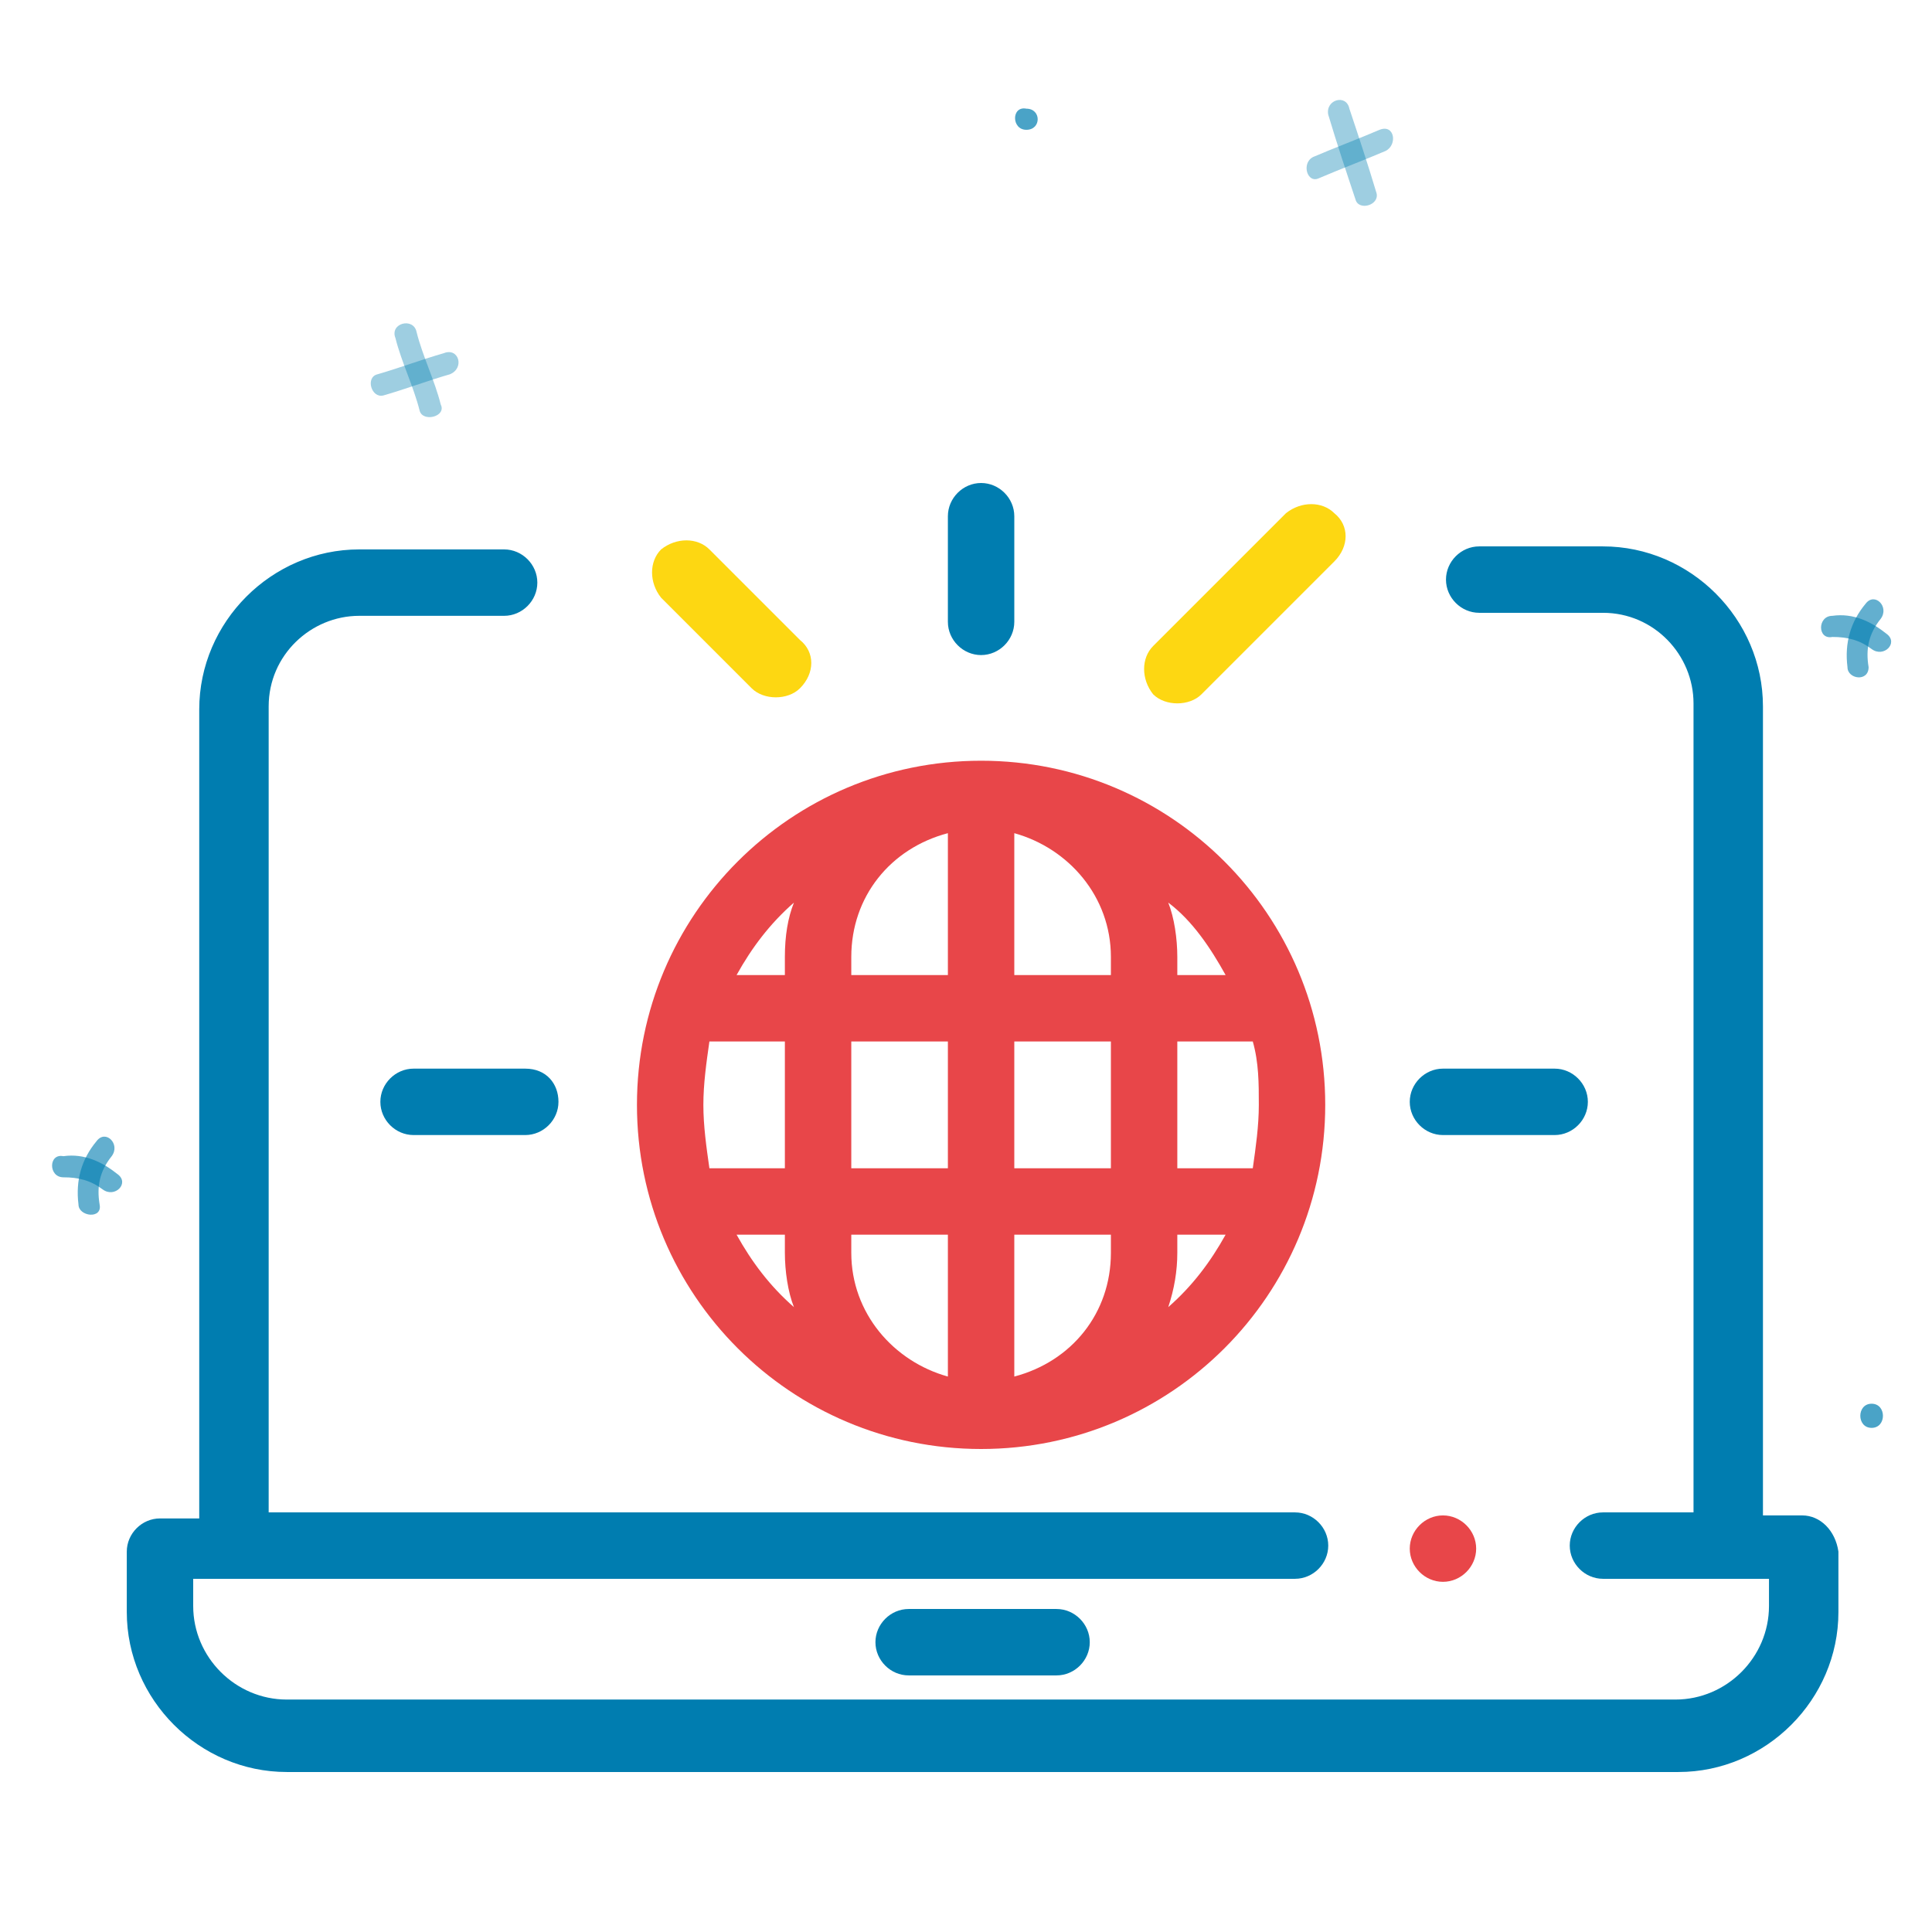 <?xml version="1.0" encoding="utf-8"?>
<!-- Generator: Adobe Illustrator 22.1.0, SVG Export Plug-In . SVG Version: 6.00 Build 0)  -->
<svg version="1.1" id="Layer_1" xmlns="http://www.w3.org/2000/svg" xmlns:xlink="http://www.w3.org/1999/xlink" x="0px" y="0px"
	 viewBox="0 0 64 64" style="enable-background:new 0 0 64 64;" xml:space="preserve">
<style type="text/css">
	.st0{opacity:0.61;}
	.st1{fill:#007db0;}
	.st2{opacity:0.71;}
	.st3{opacity:0.38;}
	.st4{fill:#E84649;}
	.st5{fill:#FDD712;}
</style>
<g class="st0">
	<g>
		<path class="st1" d="M60.7,21.1c0.5,0,0.9,0.1,1.3,0.4c0.4,0.3,0.9-0.2,0.5-0.5c-0.5-0.4-1.1-0.7-1.8-0.6
			C60.2,20.4,60.2,21.2,60.7,21.1L60.7,21.1z"/>
	</g>
</g>
<g class="st2">
	<g>
		<path class="st1" d="M62,47.3c0.5,0,0.5-0.8,0-0.8C61.5,46.5,61.5,47.3,62,47.3L62,47.3z"/>
	</g>
</g>
<g class="st0">
	<g>
		<path class="st1" d="M61.9,22.1c-0.1-0.6,0-1.1,0.4-1.6c0.3-0.4-0.2-0.9-0.5-0.5c-0.5,0.6-0.7,1.3-0.6,2.1
			C61.2,22.5,61.9,22.6,61.9,22.1L61.9,22.1z"/>
	</g>
</g>
<g class="st2">
	<g>
		<path class="st1" d="M41.8,18.8c0.5,0,0.5-0.8,0-0.8C41.4,18.1,41.4,18.8,41.8,18.8L41.8,18.8z"/>
	</g>
</g>
<g>
	<g class="st3">
		<g>
			<path class="st1" d="M12.7,13.1c0.7-0.2,1.5-0.5,2.2-0.7c0.5-0.2,0.3-0.9-0.2-0.7c-0.7,0.2-1.5,0.5-2.2,0.7
				C12.1,12.5,12.3,13.2,12.7,13.1L12.7,13.1z"/>
		</g>
	</g>
	<g class="st3">
		<g>
			<path class="st1" d="M14.6,13.4c-0.2-0.8-0.6-1.6-0.8-2.4c-0.1-0.5-0.9-0.3-0.7,0.2c0.2,0.8,0.6,1.6,0.8,2.4
				C14,14,14.8,13.8,14.6,13.4L14.6,13.4z"/>
		</g>
	</g>
</g>
<g>
	<g class="st0">
		<g>
			<path class="st1" d="M2.1,39c0.5,0,0.9,0.1,1.3,0.4c0.4,0.3,0.9-0.2,0.5-0.5c-0.5-0.4-1.1-0.7-1.8-0.6C1.6,38.2,1.6,39,2.1,39
				L2.1,39z"/>
		</g>
	</g>
	<g class="st0">
		<g>
			<path class="st1" d="M3.3,39.9c-0.1-0.6,0-1.1,0.4-1.6c0.3-0.4-0.2-0.9-0.5-0.5c-0.5,0.6-0.7,1.3-0.6,2.1
				C2.6,40.3,3.4,40.4,3.3,39.9L3.3,39.9z"/>
		</g>
	</g>
</g>
<g>
	<g>
		<path class="st4" d="M47.8,50.2L47.8,50.2c-0.6,0-1.1,0.5-1.1,1.1c0,0.6,0.5,1.1,1.1,1.1s1.1-0.5,1.1-1.1
			C48.9,50.7,48.4,50.2,47.8,50.2z"/>
	</g>
</g>
<g>
	<g>
		<path class="st1" d="M59.7,50.2h-1.3V23.4c0-2.9-2.4-5.3-5.3-5.3H49c-0.6,0-1.1,0.5-1.1,1.1c0,0.6,0.5,1.1,1.1,1.1h4.1
			c1.7,0,3,1.4,3,3v26.8h-3c-0.6,0-1.1,0.5-1.1,1.1c0,0.6,0.5,1.1,1.1,1.1h5.5v0.9c0,1.7-1.4,3.1-3.1,3.1H9.5
			c-1.7,0-3.1-1.4-3.1-3.1v-0.9h36.5c0.6,0,1.1-0.5,1.1-1.1c0-0.6-0.5-1.1-1.1-1.1h-34V23.4c0-1.7,1.4-3,3-3h4.8
			c0.6,0,1.1-0.5,1.1-1.1c0-0.6-0.5-1.1-1.1-1.1h-4.8c-2.9,0-5.3,2.4-5.3,5.3v26.8H5.3c-0.6,0-1.1,0.5-1.1,1.1v2
			c0,2.9,2.4,5.3,5.3,5.3h46.1c2.9,0,5.3-2.4,5.3-5.3v-2C60.8,50.7,60.3,50.2,59.7,50.2z"/>
	</g>
</g>
<g>
	<g>
		<path class="st1" d="M35,53.3h-4.9c-0.6,0-1.1,0.5-1.1,1.1c0,0.6,0.5,1.1,1.1,1.1H35c0.6,0,1.1-0.5,1.1-1.1
			C36.1,53.8,35.6,53.3,35,53.3z"/>
	</g>
</g>
<g>
	<g>
		<path class="st4" d="M32.5,25.2c-6.3,0-11.4,5.1-11.4,11.4c0,6.3,5.1,11.4,11.4,11.4s11.4-5.1,11.4-11.4S38.8,25.2,32.5,25.2z
			 M23.3,36.6c0-0.7,0.1-1.4,0.2-2.1H26v4.2h-2.5C23.4,38,23.3,37.3,23.3,36.6z M24.4,40.9H26v0.6c0,0.6,0.1,1.3,0.3,1.8
			C25.5,42.6,24.9,41.8,24.4,40.9z M26,31.7v0.6h-1.6c0.5-0.9,1.1-1.7,1.9-2.4C26.1,30.4,26,31,26,31.7z M31.4,45.6
			c-1.8-0.5-3.2-2.1-3.2-4.1v-0.6h3.2V45.6z M31.4,38.7h-3.2v-4.2h3.2V38.7z M31.4,32.3h-3.2v-0.6c0-2,1.3-3.6,3.2-4.1V32.3z
			 M40.6,32.3H39v-0.6c0-0.6-0.1-1.3-0.3-1.8C39.5,30.5,40.1,31.4,40.6,32.3z M36.8,41.5c0,2-1.3,3.6-3.2,4.1v-4.7h3.2V41.5z
			 M36.8,38.7h-3.2v-4.2h3.2V38.7z M36.8,32.3h-3.2v-4.7c1.8,0.5,3.2,2.1,3.2,4.1V32.3z M38.7,43.3c0.2-0.6,0.3-1.2,0.3-1.8v-0.6
			h1.6C40.1,41.8,39.5,42.6,38.7,43.3z M39,38.7v-4.2h2.5c0.2,0.7,0.2,1.4,0.2,2.1s-0.1,1.4-0.2,2.1H39z"/>
	</g>
</g>
<g>
	<g>
		<path class="st1" d="M32.5,16c-0.6,0-1.1,0.5-1.1,1.1v3.5c0,0.6,0.5,1.1,1.1,1.1c0.6,0,1.1-0.5,1.1-1.1v-3.5
			C33.6,16.5,33.1,16,32.5,16z"/>
	</g>
</g>
<g>
	<g>
		<path class="st5" d="M26.5,21.2l-3-3c-0.4-0.4-1.1-0.4-1.6,0c-0.4,0.4-0.4,1.1,0,1.6l3,3c0.2,0.2,0.5,0.3,0.8,0.3
			c0.3,0,0.6-0.1,0.8-0.3C27,22.3,27,21.6,26.5,21.2z"/>
	</g>
</g>
<g>
	<g>
		<path class="st5" d="M44.2,17c-0.4-0.4-1.1-0.4-1.6,0l-4.4,4.4c-0.4,0.4-0.4,1.1,0,1.6c0.2,0.2,0.5,0.3,0.8,0.3s0.6-0.1,0.8-0.3
			l4.4-4.4C44.7,18.1,44.7,17.4,44.2,17z"/>
	</g>
</g>
<g>
	<g>
		<path class="st1" d="M51.5,35.4h-3.7c-0.6,0-1.1,0.5-1.1,1.1c0,0.6,0.5,1.1,1.1,1.1h3.7c0.6,0,1.1-0.5,1.1-1.1
			C52.6,35.9,52.1,35.4,51.5,35.4z"/>
	</g>
</g>
<g>
	<g>
		<path class="st1" d="M17.4,35.4h-3.7c-0.6,0-1.1,0.5-1.1,1.1c0,0.6,0.5,1.1,1.1,1.1h3.7c0.6,0,1.1-0.5,1.1-1.1
			S18.1,35.4,17.4,35.4z"/>
	</g>
</g>
<g>
	<g class="st3">
		<g>
			<path class="st1" d="M43.7,5.9c0.7-0.3,1.5-0.6,2.2-0.9c0.4-0.2,0.3-0.9-0.2-0.7c-0.7,0.3-1.5,0.6-2.2,0.9
				C43.1,5.4,43.3,6.1,43.7,5.9L43.7,5.9z"/>
		</g>
	</g>
	<g class="st3">
		<g>
			<path class="st1" d="M45.6,6.4c-0.3-1-0.6-1.9-0.9-2.8c-0.1-0.5-0.8-0.3-0.7,0.2c0.3,1,0.6,1.9,0.9,2.8C45,7,45.7,6.8,45.6,6.4
				L45.6,6.4z"/>
		</g>
	</g>
</g>
<g class="st2">
	<g>
		<path class="st1" d="M34,4.3c0.5,0,0.5-0.7,0-0.7C33.5,3.5,33.5,4.3,34,4.3L34,4.3z"/>
	</g>
</g>
</svg>
